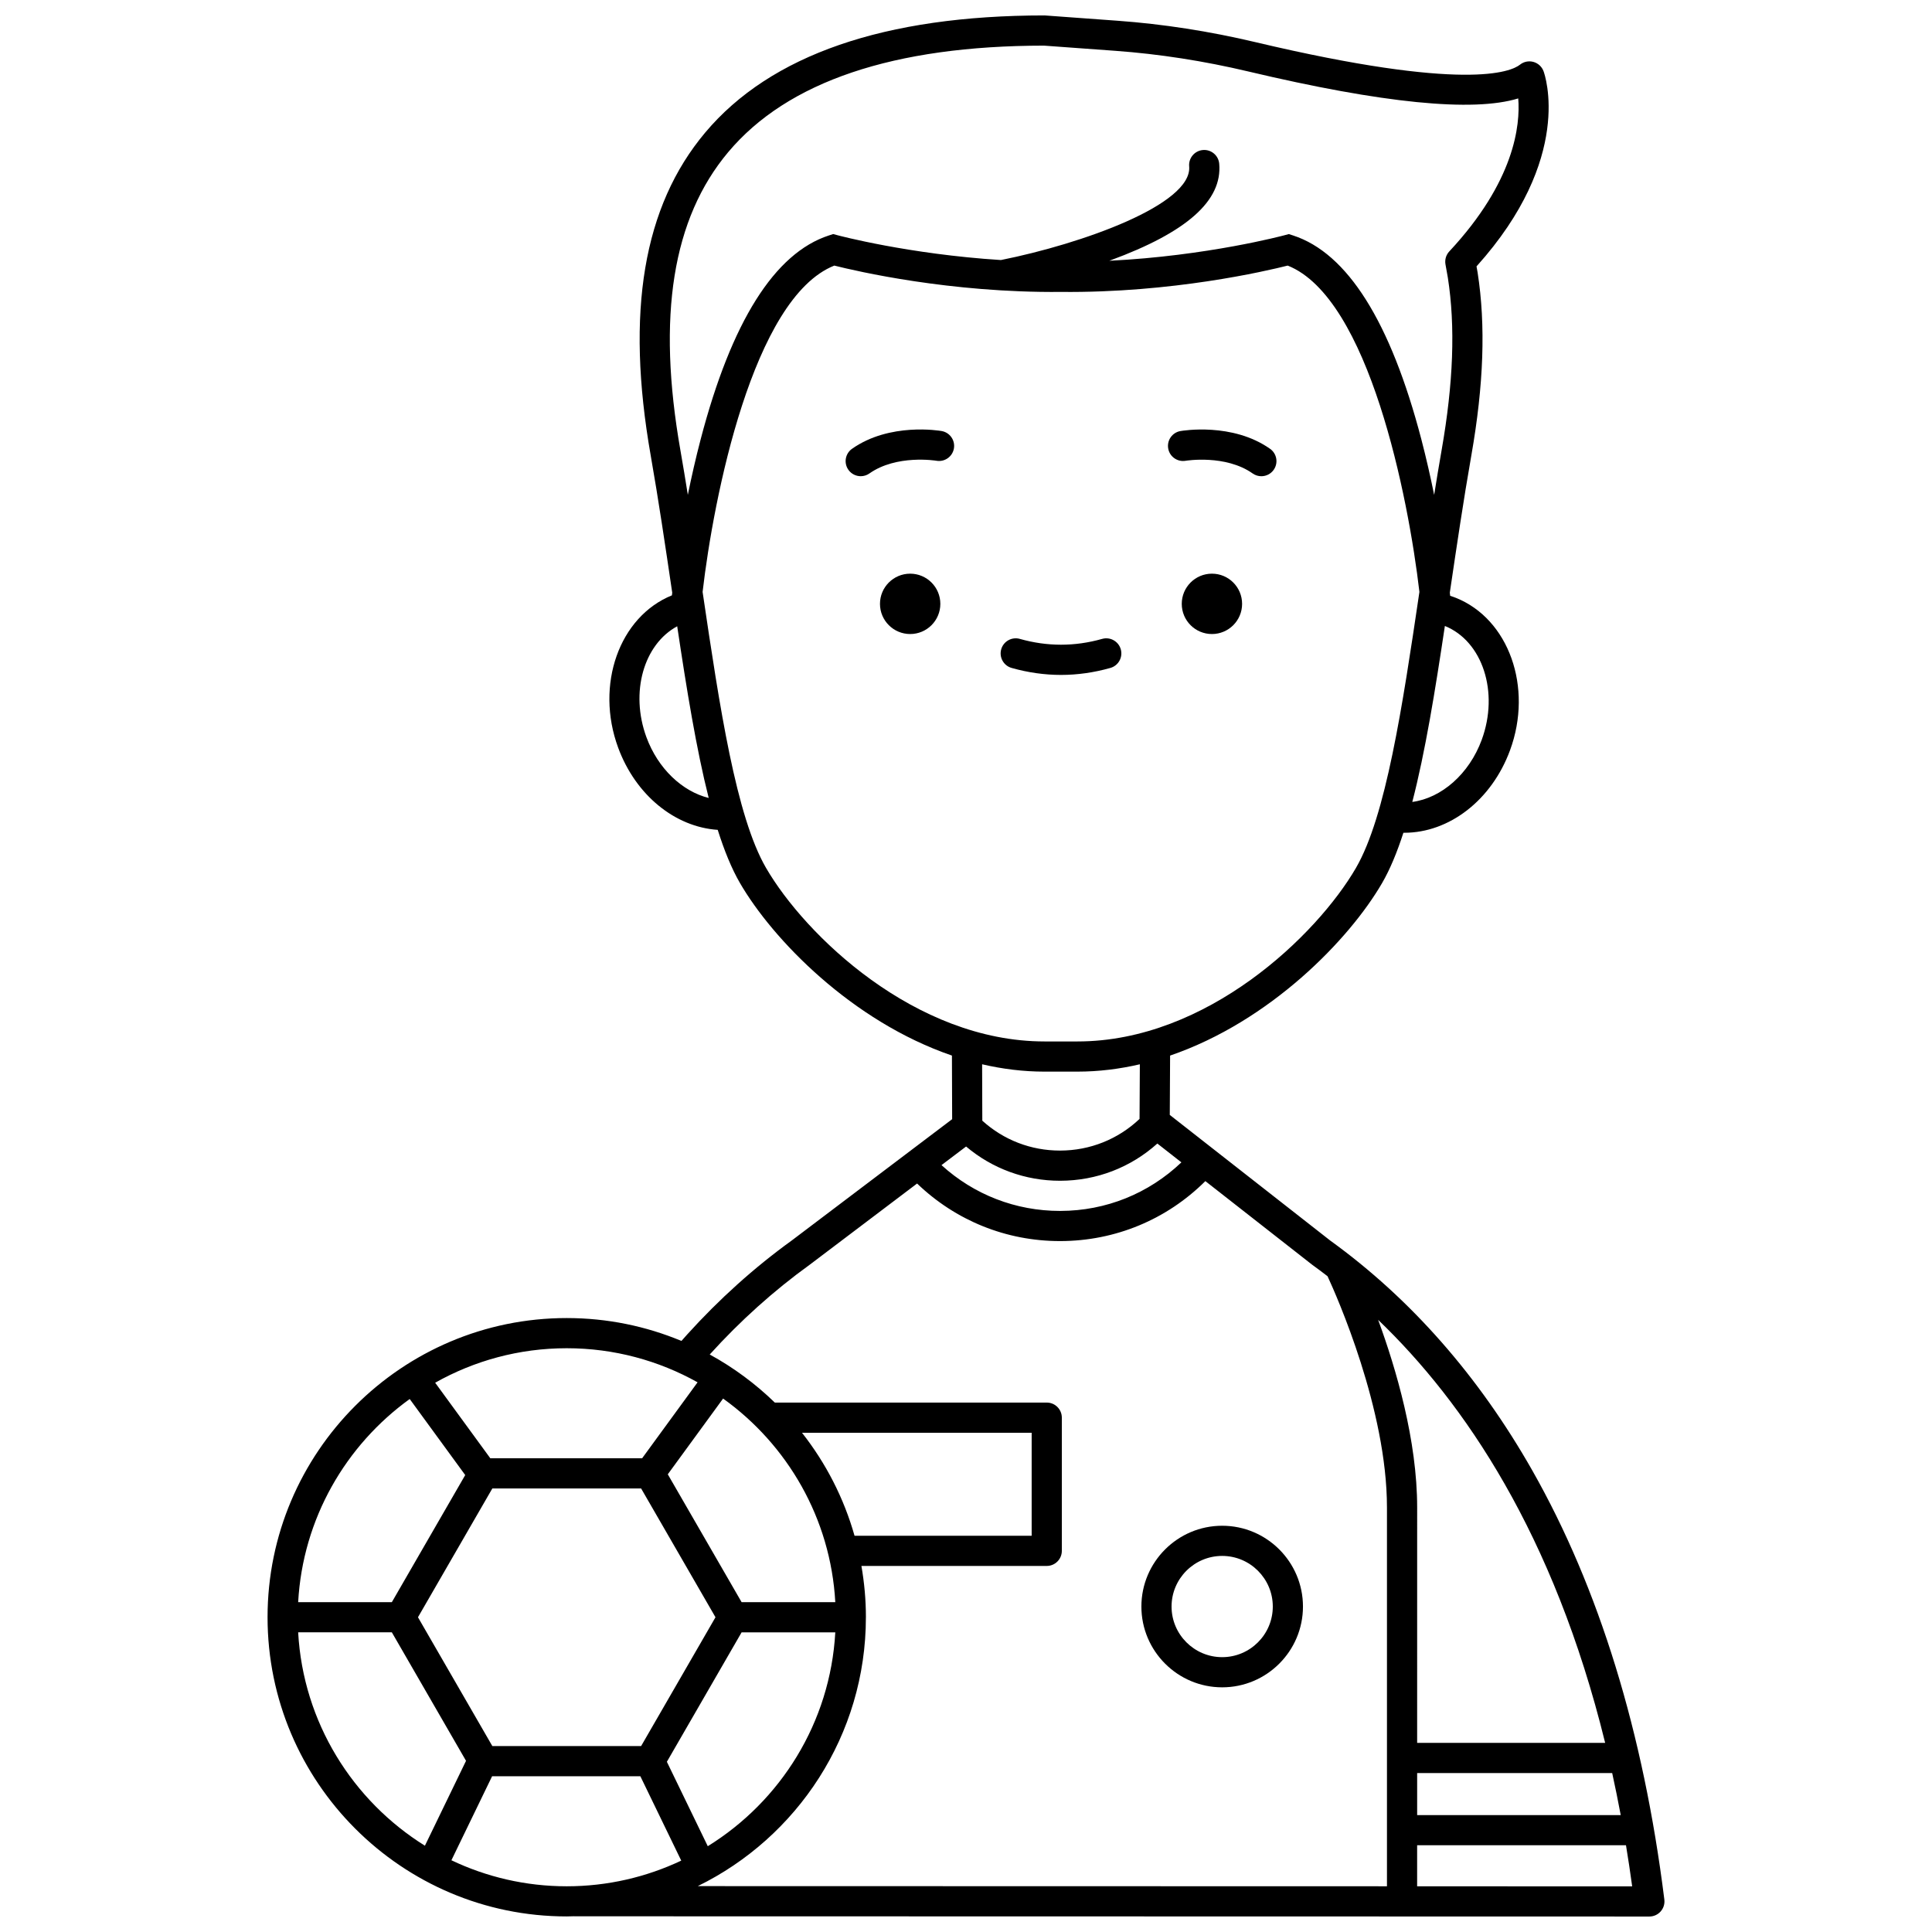 <?xml version="1.0" encoding="UTF-8"?>
<!-- Uploaded to: SVG Repo, www.svgrepo.com, Generator: SVG Repo Mixer Tools -->
<svg width="800px" height="800px" version="1.1" viewBox="144 144 512 512" xmlns="http://www.w3.org/2000/svg">
 <defs>
  <clipPath id="a">
   <path d="m214 148.09h372v503.81h-372z"/>
  </clipPath>
 </defs>
 <g clip-path="url(#a)">
  <path d="m585.07 647.41c-5.539-44.301-17.305-82.551-34.977-113.69-14.199-25.02-32.219-45.527-53.555-60.949l-42.535-33.305 0.086-15.727c26.516-9.078 47.52-30.785 56.184-45.727 2.109-3.637 3.969-8.148 5.644-13.328 0.078 0 0.152 0.008 0.23 0.008 11.91 0 23.16-8.629 28.031-21.875 6.133-16.676-0.328-34.801-14.402-40.402-0.469-0.188-0.961-0.355-1.465-0.512-0.027-0.262-0.062-0.543-0.098-0.84 0.027-0.199 0.059-0.395 0.09-0.594 1.746-11.801 3.547-24.008 5.609-35.727 3.293-18.742 3.844-34.578 1.672-48.5l-0.293-1.645c25.852-28.73 18.113-50.785 17.766-51.723-0.445-1.203-1.441-2.117-2.676-2.465-1.234-0.344-2.559-0.078-3.562 0.723-2.422 1.926-14.641 7.184-70.141-5.969-12.172-2.883-24.438-4.789-36.465-5.664l-19.09-1.391c-0.098-0.016-0.195-0.02-0.293-0.02-42.387 0-72.656 10.453-89.965 31.066-16.391 19.523-21.105 47.516-14.418 85.582 2.059 11.719 3.863 23.922 5.609 35.727 0.027 0.199 0.059 0.395 0.09 0.59-0.027 0.25-0.059 0.492-0.082 0.719-13.973 5.668-20.367 23.727-14.258 40.344 4.648 12.641 15.102 21.055 26.395 21.805 1.738 5.504 3.68 10.27 5.891 14.086 8.664 14.941 29.664 36.648 56.176 45.727l0.059 16.859-42.484 32.129c-9.926 7.168-19.25 15.547-27.73 24.922l-1.527 1.719c-9.367-3.902-19.633-6.066-30.395-6.066-43.719-0.004-79.289 35.566-79.289 79.285s35.57 79.289 79.289 79.289c0.641 0 1.273-0.031 1.91-0.047 0.035 0 0.07 0.012 0.105 0.012l284.89 0.062c1.148 0 2.238-0.492 2.996-1.352 0.762-0.859 1.113-2.004 0.973-3.141zm-65.512-33.535h51.688c0.797 3.629 1.551 7.348 2.262 11.145h-53.949v-11.145zm49.824-7.996h-49.824c0-24.621-0.004-52.73 0.004-62.344 0.012-17.805-5.578-36.801-10.34-49.758 22.793 21.852 46.578 56.781 60.16 112.1zm-169.36-158.04c6.961 5.871 15.672 9.074 24.887 9.074h0.082c9.598-0.02 18.637-3.508 25.719-9.863l6.371 4.988c-8.684 8.277-20.012 12.844-32.066 12.871h-0.109c-11.727 0-22.789-4.297-31.402-12.141zm136.65-107.78c-3.332 9.066-10.668 15.43-18.398 16.465 3.43-13.211 6.062-29.465 8.633-46.637 10.016 4.059 14.398 17.566 9.766 30.172zm-212.35-76.695c-6.254-35.594-2.109-61.453 12.668-79.055 15.699-18.699 43.859-28.191 83.695-28.215l18.941 1.379c11.602 0.844 23.445 2.688 35.203 5.473 35.566 8.43 59.547 10.816 71.52 7.137 0.57 7.09-0.957 21.988-18.27 40.547-0.859 0.918-1.234 2.191-1.012 3.43l0.625 3.508c2.023 12.953 1.477 27.934-1.66 45.797-0.684 3.891-1.332 7.832-1.965 11.785-0.953-4.691-2.078-9.676-3.402-14.746-8.152-31.152-19.586-49.32-33.984-54.004l-1.133-0.367-1.152 0.312c-0.234 0.062-20.449 5.484-46.422 6.762 0.105-0.039 0.215-0.078 0.32-0.117 20.25-7.445 29.672-15.816 28.812-25.598-0.191-2.199-2.133-3.828-4.332-3.633-2.199 0.195-3.824 2.133-3.633 4.332 0.891 10.109-28.457 20.539-49.891 24.824-24.445-1.547-43.066-6.512-43.293-6.574l-1.152-0.312-1.133 0.367c-14.395 4.684-25.828 22.852-33.984 54.004-1.328 5.066-2.453 10.051-3.406 14.742-0.629-3.949-1.277-7.891-1.961-11.777zm-9.012 76.004c-4.379-11.91-0.703-24.605 8.156-29.398 2.5 16.688 5.059 32.508 8.348 45.5-7.012-1.738-13.445-7.781-16.504-16.102zm31.699 34.641c-7.922-13.66-12.273-42.449-16.812-73.145 2.898-24.996 13.332-77.91 34.902-86.48 5.805 1.465 30.688 7.266 60.078 6.977 29.395 0.301 54.273-5.512 60.078-6.977 21.555 8.566 32 61.492 34.902 86.484-4.539 30.688-8.895 59.477-16.812 73.137-10.309 17.781-39.465 45.992-73.82 45.992h-8.695c-34.352 0-63.512-28.211-73.82-45.988zm73.82 53.984h8.695c5.668 0 11.195-0.703 16.547-1.945l-0.078 14.477c-5.703 5.402-13.133 8.375-21.027 8.391h-0.066c-7.68 0-14.926-2.801-20.578-7.922l-0.051-14.949c5.356 1.246 10.891 1.949 16.559 1.949zm-146.35 110.46h39.422l19.711 34.137-19.711 34.141h-39.422l-19.711-34.141zm-0.066 76.273h39.289l10.836 22.359c-9.215 4.352-19.5 6.801-30.348 6.801-10.934 0-21.293-2.481-30.562-6.898zm57.156 18.539-10.84-22.371 19.805-34.305h24.828c-1.332 23.941-14.527 44.762-33.793 56.676zm24.969-109.57h60.863v27.301h-46.938c-2.848-10.051-7.629-19.293-13.926-27.301zm8.824 44.895h-24.828l-19.562-33.883 14.656-20.074c17.039 12.215 28.5 31.738 29.734 53.957zm-36.496-58.262-14.691 20.125h-40.238l-14.613-20.016c10.316-5.809 22.203-9.141 34.863-9.141 12.582 0 24.406 3.289 34.68 9.031zm-76.289 4.426 14.711 20.152-19.445 33.684h-24.828c1.23-22.145 12.617-41.609 29.562-53.836zm-29.562 61.832h24.828l19.66 34.055-10.898 22.492c-19.152-11.938-32.266-32.691-33.59-56.547zm150.46-4c0-4.637-0.422-9.172-1.191-13.594h49.113c2.207 0 4-1.789 4-4v-35.297c0-2.207-1.789-4-4-4h-72.062c-5.133-4.981-10.926-9.281-17.25-12.738 8.078-8.922 16.969-16.914 26.508-23.801l28.445-21.512c10.234 9.836 23.625 15.254 37.863 15.254h0.117c14.531-0.031 28.156-5.684 38.414-15.891l28.234 22.105c0.039 0.031 0.082 0.062 0.125 0.094 1.328 0.957 2.672 1.965 4.023 3.008 2.422 5.234 15.762 35.277 15.746 61.309-0.008 16.012-0.004 83.305 0 100.36l-182.64-0.043c26.355-12.898 44.551-39.988 44.551-71.258zm146.08 71.305v-10.875h55.348c0.586 3.562 1.137 7.184 1.641 10.891z"/>
 </g>
 <path d="m473.17 304.03c0 4.414-3.578 7.996-7.996 7.996s-7.996-3.582-7.996-7.996c0-4.418 3.578-8 7.996-8s7.996 3.582 7.996 8"/>
 <path d="m458.2 266.11c0.105-0.016 10.547-1.727 17.77 3.363 0.699 0.492 1.504 0.73 2.301 0.73 1.258 0 2.492-0.59 3.273-1.695 1.273-1.805 0.84-4.301-0.965-5.57-9.977-7.031-23.195-4.801-23.754-4.703-2.172 0.383-3.617 2.449-3.238 4.621 0.371 2.168 2.438 3.625 4.613 3.254z"/>
 <path d="m393.2 304.03c0 4.414-3.582 7.996-7.996 7.996-4.418 0-8-3.582-8-7.996 0-4.418 3.582-8 8-8 4.414 0 7.996 3.582 7.996 8"/>
 <path d="m393.55 258.23c-0.559-0.098-13.777-2.328-23.754 4.703-1.805 1.273-2.238 3.766-0.965 5.57 0.777 1.105 2.016 1.695 3.273 1.695 0.797 0 1.602-0.238 2.301-0.73 7.203-5.074 17.602-3.391 17.766-3.363 2.172 0.375 4.238-1.074 4.625-3.246 0.379-2.172-1.07-4.242-3.246-4.629z"/>
 <path d="m438.26 321.01c2.125-0.602 3.359-2.812 2.758-4.938-0.602-2.125-2.812-3.359-4.938-2.758-7.25 2.055-14.559 2.055-21.812 0-2.125-0.602-4.336 0.633-4.938 2.758-0.602 2.125 0.633 4.336 2.758 4.938 4.336 1.227 8.738 1.852 13.086 1.852 4.352 0 8.75-0.625 13.086-1.852z"/>
 <path d="m467.89 548.34c-11.805 0-21.41 9.605-21.41 21.41s9.605 21.41 21.41 21.41c11.805 0 21.41-9.605 21.41-21.41 0-11.809-9.602-21.41-21.41-21.41zm0 34.824c-7.394 0-13.414-6.019-13.414-13.414s6.019-13.414 13.414-13.414 13.414 6.019 13.414 13.414-6.016 13.414-13.414 13.414z"/>
</svg>